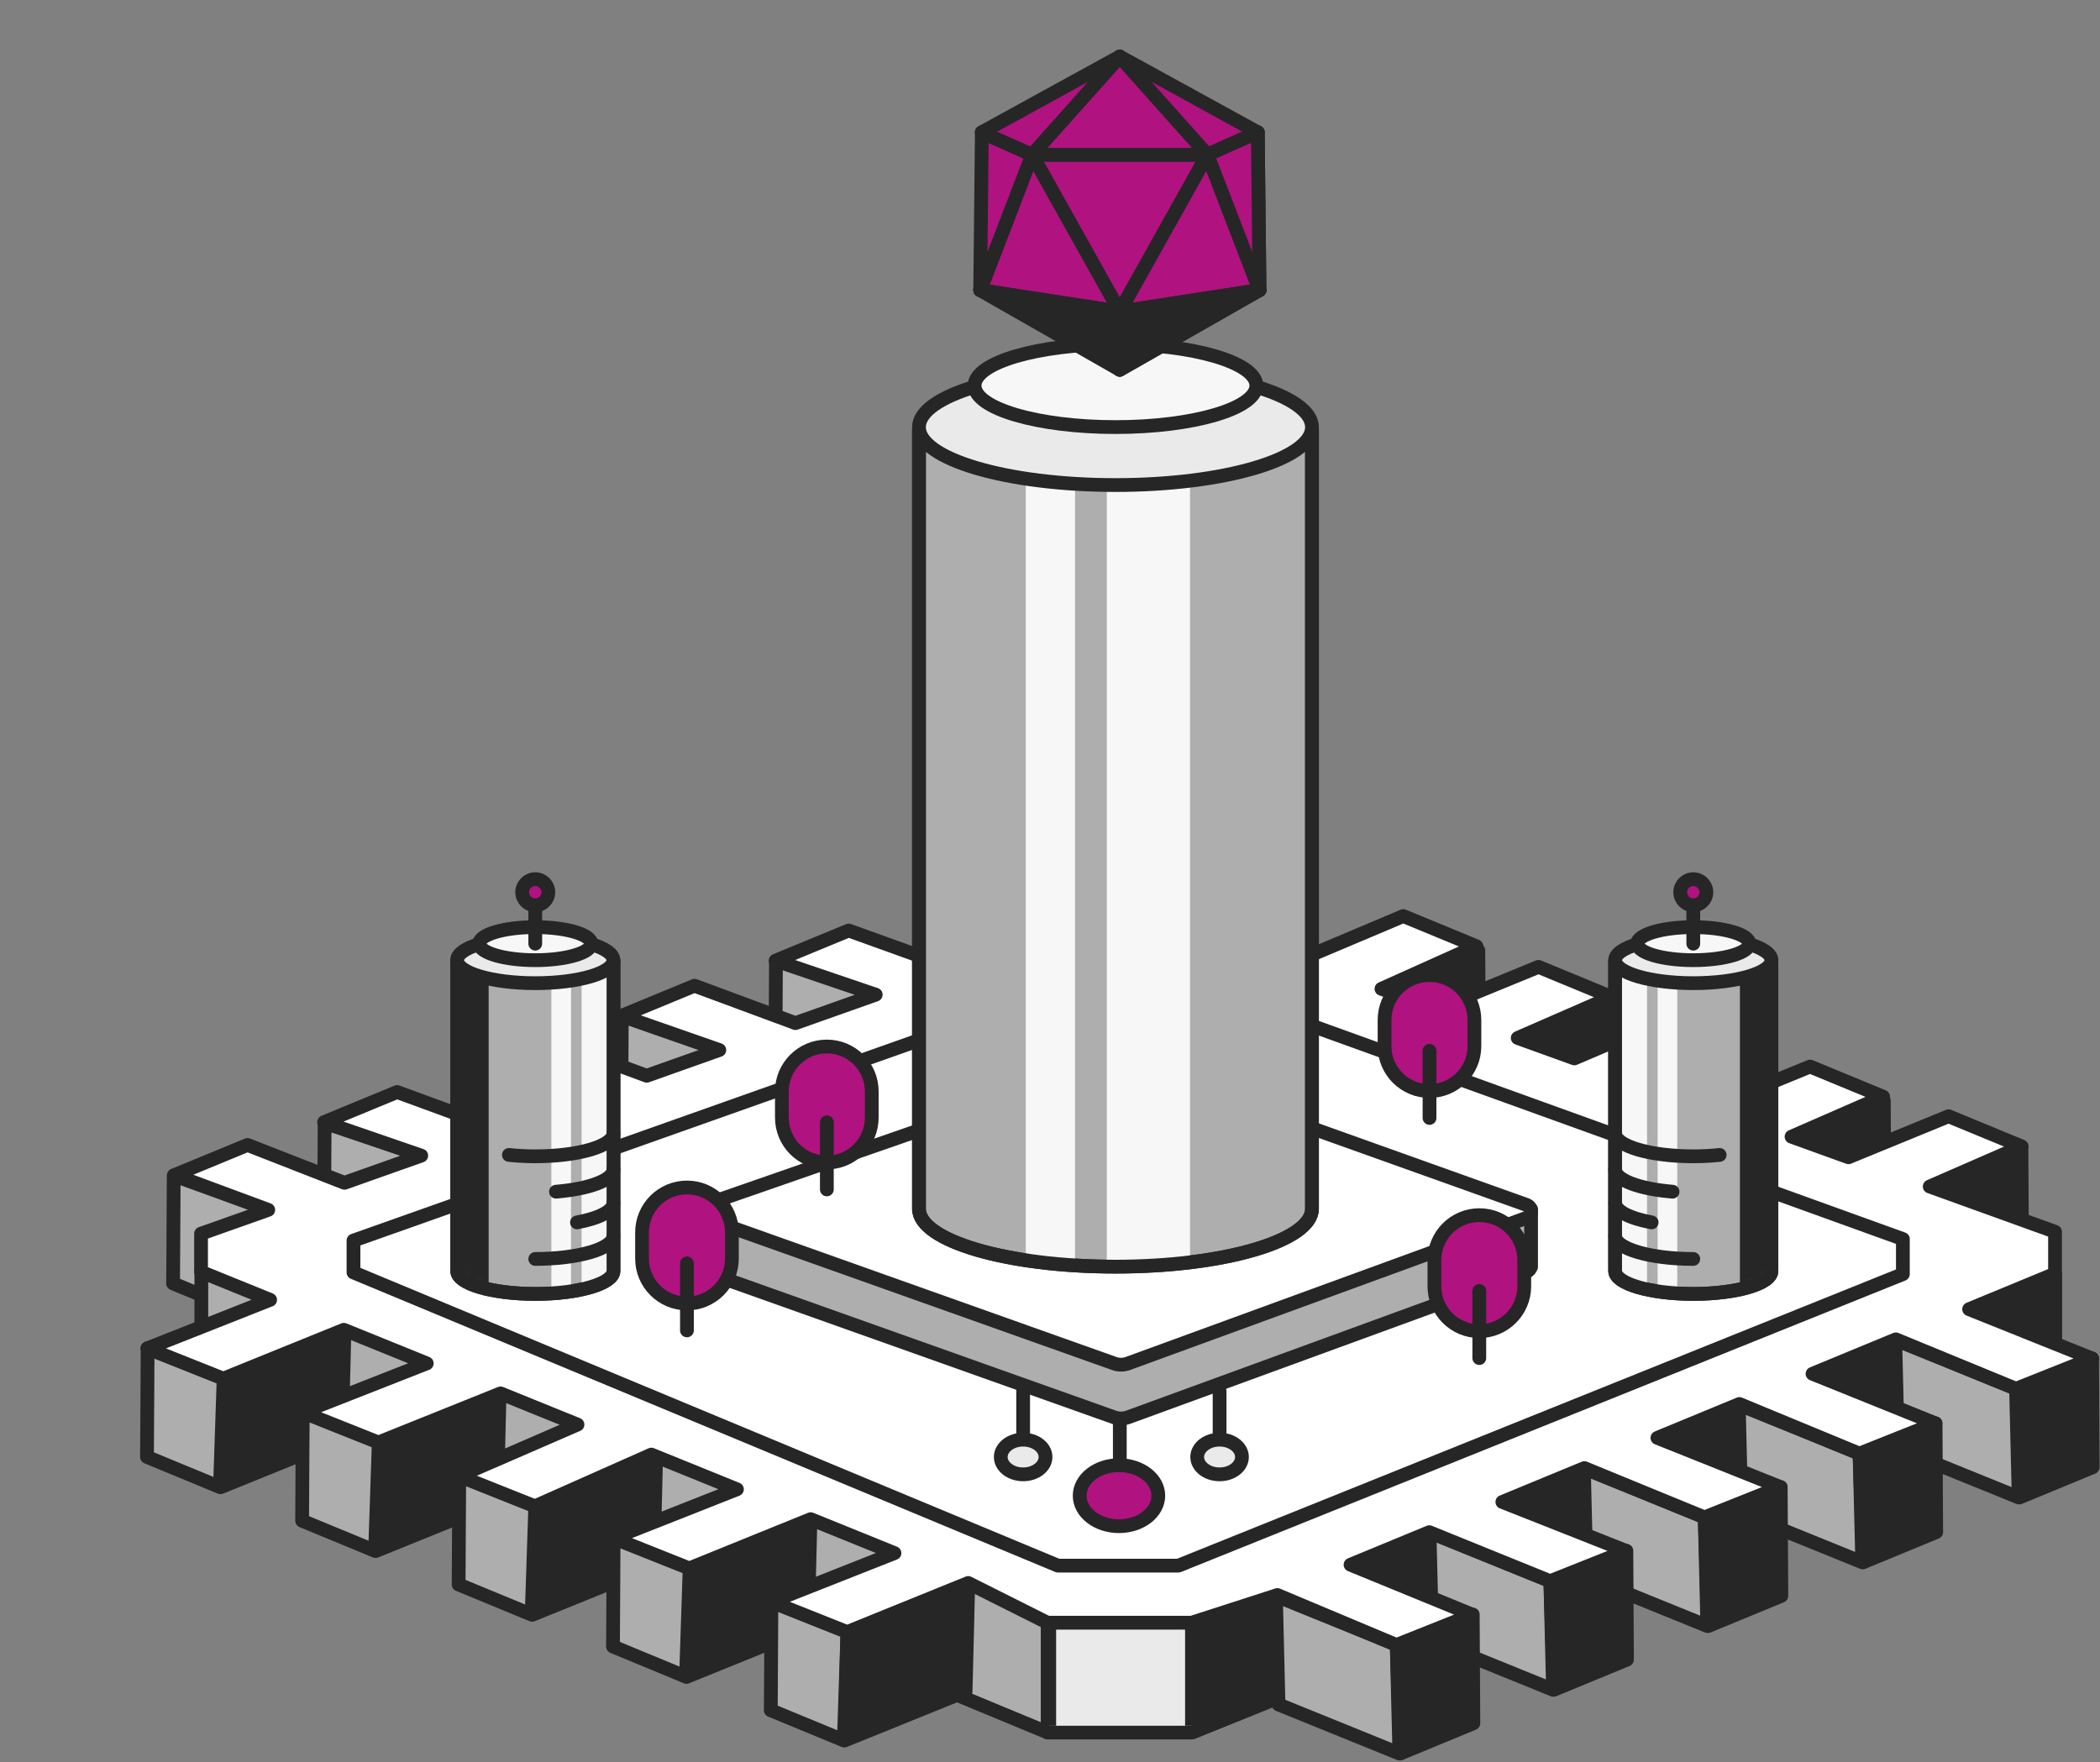 <svg width="305" height="256" viewBox="0 0 305 256" fill="none" xmlns="http://www.w3.org/2000/svg">
<rect x="0" y="0" width="305" height="256" fill="#808080" stroke="none"/>
<g clip-path="url(#clip0_418_2140)">
<path d="M25.23 170.76L25.14 186.44L38.56 191.98L39 175.73L25.23 170.76Z" fill="#AEAEAE" stroke="#262626" stroke-width="2" stroke-linecap="round" stroke-linejoin="round"/>
<path d="M47.15 163.12L47.06 178.8L60.48 184.34L61.22 167.85L47.15 163.12Z" fill="#AEAEAE" stroke="#262626" stroke-width="2" stroke-linecap="round" stroke-linejoin="round"/>
<path d="M68.88 155.21L68.79 170.89L82.21 176.43L83.68 158.73L68.88 155.21Z" fill="#AEAEAE" stroke="#262626" stroke-width="2" stroke-linecap="round" stroke-linejoin="round"/>
<path d="M90.31 147.6L90.22 163.29L103.63 168.83L105.16 150.33L90.31 147.6Z" fill="#AEAEAE" stroke="#262626" stroke-width="2" stroke-linecap="round" stroke-linejoin="round"/>
<path d="M112.7 139.62L112.61 155.3L126.03 160.85L127.56 142.35L112.7 139.62Z" fill="#AEAEAE" stroke="#262626" stroke-width="2" stroke-linecap="round" stroke-linejoin="round"/>
<path d="M298.47 185.02V201L173.12 251.67H152.16L29.24 200.71V184.73" fill="#AEAEAE"/>
<path d="M298.47 185.02V201L173.12 251.67H152.16L29.24 200.71V184.73" stroke="#262626" stroke-width="2" stroke-linecap="round" stroke-linejoin="round"/>
<path d="M298.47 185.02V201L173.12 251.67H152.16V235.69" fill="#262626"/>
<path d="M298.47 185.02V201L173.12 251.67H152.16V235.69" stroke="#262626" stroke-width="2" stroke-linecap="round" stroke-linejoin="round"/>
<path d="M203.24 254.72L185.69 247.6L185.31 231.82L202.86 238.94L203.24 254.72Z" fill="#AEAEAE" stroke="#262626" stroke-width="2" stroke-linecap="round" stroke-linejoin="round"/>
<path d="M225.56 245.46L208.01 238.34L207.62 222.56L225.17 229.68L225.56 245.46Z" fill="#AEAEAE" stroke="#262626" stroke-width="2" stroke-linecap="round" stroke-linejoin="round"/>
<path d="M213.9 234.54L213.99 250.33L203.38 254.72L202.86 238.94L213.9 234.54Z" fill="#262626" stroke="#262626" stroke-width="2" stroke-linecap="round" stroke-linejoin="round"/>
<path d="M247.97 236.2L230.42 229.08L230.04 213.3L247.59 220.42L247.97 236.2Z" fill="#AEAEAE" stroke="#262626" stroke-width="2" stroke-linecap="round" stroke-linejoin="round"/>
<path d="M236.21 225.28L236.3 241.08L225.69 245.46L225.17 229.68L236.21 225.28Z" fill="#262626" stroke="#262626" stroke-width="2" stroke-linecap="round" stroke-linejoin="round"/>
<path d="M270.47 226.94L252.92 219.82L252.53 204.04L270.08 211.16L270.47 226.94Z" fill="#AEAEAE" stroke="#262626" stroke-width="2" stroke-linecap="round" stroke-linejoin="round"/>
<path d="M303.85 197.34L303.94 213.13L293.33 217.52L292.81 201.74L303.85 197.34Z" fill="#262626" stroke="#262626" stroke-width="2" stroke-linecap="round" stroke-linejoin="round"/>
<path d="M293.59 166.72L293.68 182.52L283.07 186.9L282.55 171.12L293.59 166.72Z" fill="#262626" stroke="#262626" stroke-width="2" stroke-linecap="round" stroke-linejoin="round"/>
<path d="M273.6 159.86L273.69 175.65L263.08 180.04L262.56 164.25L273.6 159.86Z" fill="#262626" stroke="#262626" stroke-width="2" stroke-linecap="round" stroke-linejoin="round"/>
<path d="M254.04 152.31L254.13 168.1L243.52 172.49L243 156.7L254.04 152.31Z" fill="#262626" stroke="#262626" stroke-width="2" stroke-linecap="round" stroke-linejoin="round"/>
<path d="M234.44 145.12L234.53 160.91L223.93 165.3L223.4 149.51L234.44 145.12Z" fill="#262626" stroke="#262626" stroke-width="2" stroke-linecap="round" stroke-linejoin="round"/>
<path d="M214.71 138.06L214.8 153.85L204.19 158.24L203.67 142.46L214.71 138.06Z" fill="#262626" stroke="#262626" stroke-width="2" stroke-linecap="round" stroke-linejoin="round"/>
<path d="M258.63 216.02L258.72 231.82L248.11 236.2L247.59 220.42L258.63 216.02Z" fill="#262626" stroke="#262626" stroke-width="2" stroke-linecap="round" stroke-linejoin="round"/>
<path d="M99.77 243.57L117.32 236.45L117.71 220.67L100.16 227.79L99.77 243.57Z" fill="#262626" stroke="#262626" stroke-width="2" stroke-linecap="round" stroke-linejoin="round"/>
<path d="M293.19 217.52L275.64 210.4L275.26 194.62L292.81 201.74L293.19 217.52Z" fill="#AEAEAE" stroke="#262626" stroke-width="2" stroke-linecap="round" stroke-linejoin="round"/>
<path d="M112.04 232.65L111.95 248.44L122.56 252.82L123.08 237.04L112.04 232.65Z" fill="#AEAEAE" stroke="#262626" stroke-width="2" stroke-linecap="round" stroke-linejoin="round"/>
<path d="M281.12 206.76L281.21 222.56L270.61 226.94L270.08 211.16L281.12 206.76Z" fill="#262626" stroke="#262626" stroke-width="2" stroke-linecap="round" stroke-linejoin="round"/>
<path d="M77.36 234.55L94.91 227.43L95.29 211.65L77.74 218.77L77.36 234.55Z" fill="#262626" stroke="#262626" stroke-width="2" stroke-linecap="round" stroke-linejoin="round"/>
<path d="M122.69 252.82L140.24 245.71L140.63 229.93L123.08 237.04L122.69 252.82Z" fill="#262626" stroke="#262626" stroke-width="2" stroke-linecap="round" stroke-linejoin="round"/>
<path d="M54.62 225.29L72.17 218.17L72.56 202.39L55.01 209.51L54.62 225.29Z" fill="#262626" stroke="#262626" stroke-width="2" stroke-linecap="round" stroke-linejoin="round"/>
<path d="M89.12 223.39L89.03 239.18L99.64 243.57L100.16 227.79L89.12 223.39Z" fill="#AEAEAE" stroke="#262626" stroke-width="2" stroke-linecap="round" stroke-linejoin="round"/>
<path d="M32.09 216.02L49.64 208.9L50.03 193.12L32.48 200.24L32.09 216.02Z" fill="#262626" stroke="#262626" stroke-width="2" stroke-linecap="round" stroke-linejoin="round"/>
<path d="M66.7 214.37L66.61 230.17L77.22 234.55L77.74 218.77L66.7 214.37Z" fill="#AEAEAE" stroke="#262626" stroke-width="2" stroke-linecap="round" stroke-linejoin="round"/>
<path d="M43.97 205.11L43.88 220.91L54.48 225.29L55.01 209.51L43.97 205.11Z" fill="#AEAEAE" stroke="#262626" stroke-width="2" stroke-linecap="round" stroke-linejoin="round"/>
<path d="M21.44 195.84L21.35 211.64L31.95 216.02L32.48 200.24L21.44 195.84Z" fill="#AEAEAE" stroke="#262626" stroke-width="2" stroke-linecap="round" stroke-linejoin="round"/>
<path d="M152.39 250.69V235.69H173.12V250.69" fill="#EAEAEA"/>
<path d="M152.39 250.69V235.69H173.12V250.69" stroke="#262626" stroke-width="2" stroke-miterlimit="10"/>
<path d="M292.81 201.74L303.85 197.34L285.99 190.18L298.47 185.02V178.93L280.27 172.36L293.62 166.53L283.01 162.15L268.47 168.11L260.2 165.12L273.5 159.31L262.89 154.93L248.41 160.87L240.42 157.99L253.94 151.87L243.33 147.49L228.66 153.75L220.43 150.78L234.06 144.83L223.45 140.45L208.63 146.53L200.64 143.64L214.42 137.45L203.81 133.07L188.86 139.39L177.16 135.17H153.5L138.26 140.57L123.26 135.17L112.65 139.55L127.19 144.49L115.53 148.62L100.87 143.19L90.26 147.57L104.47 152.53L93.93 156.27L79.43 150.91L68.82 155.29L82.86 160.19L72.22 163.96L57.68 158.63L47.07 163.01L61.18 167.87L50.03 171.82L35.95 166.32L25.34 170.7L38.96 175.75L29.2 179.21V184.75L39.23 188.82L21.4 195.87L32.44 200.27L49.94 193.17L61.98 198.05L43.93 205.14L54.97 209.54L72.7 202.41L83.87 206.94L66.66 214.41L77.7 218.81L94.6 211.3L107.03 216.34L89.08 223.43L100.12 227.83L117.74 220.68L129.91 225.61L112.01 232.68L123.05 237.08L140.62 229.95L152.13 235.72H173.09L185.53 231.7L202.82 238.96L213.86 234.56L196.15 227.3L207.59 222.57L225.14 229.69L236.18 225.29L218.2 218.18L230.11 213.26L247.56 220.42L258.6 216.02L240.72 208.87L252.63 203.95L270.06 211.16L281.1 206.76L263.25 199.56L275.35 194.56L292.78 201.73L292.81 201.74Z" fill="white" stroke="#262626" stroke-width="2" stroke-linecap="round" stroke-linejoin="round"/>
<path d="M276.37 179.99V185.08L171.15 227.43H153.64L51.34 184.84V180.21L155.22 143.39H174.99L276.37 179.99Z" stroke="#262626" stroke-width="2" stroke-linecap="round" stroke-linejoin="round"/>
<path d="M201.6 175.64L163.82 162.14C163.18 161.91 162.47 161.91 161.83 162.14L122.98 175.65H101.65V184.01H101.68C101.75 184.32 101.96 184.59 102.31 184.72L161.8 205.88C162.46 206.11 163.18 206.11 163.84 205.88L221.72 184.73C222.07 184.6 222.27 184.33 222.34 184.03H222.37V175.67H201.59L201.6 175.64Z" fill="#AEAEAE" stroke="#262626" stroke-width="2" stroke-linecap="round" stroke-linejoin="round"/>
<path d="M102.32 175.03L161.83 154.34C162.48 154.12 163.18 154.12 163.82 154.34L221.71 175.03C222.59 175.34 222.6 176.59 221.71 176.91L163.83 198.06C163.17 198.3 162.45 198.3 161.8 198.06L102.31 176.9C101.42 176.58 101.42 175.32 102.31 175.01L102.32 175.03Z" fill="white" stroke="#262626" stroke-width="2" stroke-linecap="round" stroke-linejoin="round"/>
<path d="M257.28 184.62C257.28 186.47 252.2 187.96 245.93 187.96C239.66 187.96 234.58 186.46 234.58 184.62V139.6C234.58 139.53 234.63 139.48 234.7 139.48H257.15C257.22 139.48 257.27 139.53 257.27 139.6V184.62H257.28Z" fill="#AEAEAE" stroke="#262626" stroke-width="2" stroke-miterlimit="10"/>
<mask id="mask0_418_2140" style="mask-type:luminance" maskUnits="userSpaceOnUse" x="234" y="139" width="24" height="49">
<path d="M257.28 184.62C257.28 186.47 252.2 187.96 245.93 187.96C239.66 187.96 234.58 186.46 234.58 184.62V139.6C234.58 139.53 234.63 139.48 234.7 139.48H257.15C257.22 139.48 257.27 139.53 257.27 139.6V184.62H257.28Z" fill="white"/>
</mask>
<g mask="url(#mask0_418_2140)">
<path d="M252.7 189.7H261.85V141.64L252.7 139.51V189.7Z" fill="#262626"/>
<path d="M234.4 189.7H239.21V139.51H234.4V189.7Z" fill="#F7F7F7"/>
<path d="M240.75 189.7H243.6V139.51H240.75V189.7Z" fill="#F7F7F7"/>
</g>
<path d="M257.28 184.62C257.28 186.47 252.2 187.96 245.93 187.96C239.66 187.96 234.58 186.46 234.58 184.62V139.6C234.58 139.53 234.63 139.48 234.7 139.48H257.15C257.22 139.48 257.27 139.53 257.27 139.6V184.62H257.28Z" stroke="#262626" stroke-width="2" stroke-miterlimit="10"/>
<path d="M245.93 142.82C252.199 142.82 257.28 141.325 257.28 139.48C257.28 137.635 252.199 136.14 245.93 136.14C239.662 136.14 234.58 137.635 234.58 139.48C234.58 141.325 239.662 142.82 245.93 142.82Z" fill="#EAEAEA" stroke="#262626" stroke-width="2" stroke-miterlimit="10"/>
<path d="M245.93 139.48C250.426 139.48 254.07 138.405 254.07 137.08C254.07 135.755 250.426 134.68 245.93 134.68C241.434 134.68 237.79 135.755 237.79 137.08C237.79 138.405 241.434 139.48 245.93 139.48Z" fill="#F7F7F7" stroke="#262626" stroke-width="2" stroke-miterlimit="10"/>
<path d="M245.93 182.88C239.66 182.88 234.58 181.38 234.58 179.54" stroke="#262626" stroke-width="2" stroke-miterlimit="10" stroke-linecap="round"/>
<path d="M242.92 173.11C238.11 172.72 234.58 171.42 234.58 169.88" stroke="#262626" stroke-width="2" stroke-miterlimit="10" stroke-linecap="round"/>
<path d="M239.88 177.57C236.7 176.98 234.59 175.93 234.59 174.74" stroke="#262626" stroke-width="2" stroke-miterlimit="10" stroke-linecap="round"/>
<path d="M249.76 167.77C248.56 167.9 247.27 167.97 245.93 167.97C239.66 167.97 234.58 166.47 234.58 164.63" stroke="#262626" stroke-width="2" stroke-miterlimit="10" stroke-linecap="round"/>
<path d="M245.93 137.08V131.51" stroke="#262626" stroke-width="2" stroke-linecap="round" stroke-linejoin="round"/>
<path d="M245.93 131.51C246.98 131.51 247.83 130.659 247.83 129.61C247.83 128.561 246.98 127.71 245.93 127.71C244.881 127.71 244.03 128.561 244.03 129.61C244.03 130.659 244.881 131.51 245.93 131.51Z" fill="#B01280" stroke="#262626" stroke-width="2" stroke-linecap="round" stroke-linejoin="round"/>
<path d="M66.4 184.62C66.4 186.47 71.48 187.96 77.75 187.96C84.02 187.96 89.1 186.46 89.1 184.62V139.6C89.1 139.53 89.05 139.48 88.98 139.48H66.53C66.46 139.48 66.41 139.53 66.41 139.6V184.62H66.4Z" fill="#AEAEAE" stroke="#262626" stroke-width="2" stroke-miterlimit="10"/>
<mask id="mask1_418_2140" style="mask-type:luminance" maskUnits="userSpaceOnUse" x="66" y="139" width="24" height="49">
<path d="M66.4 184.62C66.4 186.47 71.48 187.96 77.75 187.96C84.02 187.96 89.1 186.46 89.1 184.62V139.6C89.1 139.53 89.05 139.48 88.98 139.48H66.53C66.46 139.48 66.41 139.53 66.41 139.6V184.62H66.4Z" fill="white"/>
</mask>
<g mask="url(#mask1_418_2140)">
<path d="M70.97 189.7H61.82V141.64L70.97 139.51V189.7Z" fill="#262626"/>
<path d="M89.28 139.51H84.47V189.7H89.28V139.51Z" fill="#F7F7F7"/>
<path d="M82.93 139.51H80.08V189.7H82.93V139.51Z" fill="#F7F7F7"/>
</g>
<path d="M66.4 184.62C66.4 186.47 71.48 187.96 77.75 187.96C84.02 187.96 89.1 186.46 89.1 184.62V139.6C89.1 139.53 89.05 139.48 88.98 139.48H66.53C66.46 139.48 66.41 139.53 66.41 139.6V184.62H66.4Z" stroke="#262626" stroke-width="2" stroke-miterlimit="10"/>
<path d="M89.09 139.48C89.09 141.33 84.01 142.82 77.74 142.82C71.47 142.82 66.39 141.32 66.39 139.48C66.39 137.63 71.47 136.14 77.74 136.14C84.01 136.14 89.09 137.64 89.09 139.48Z" fill="#EAEAEA" stroke="#262626" stroke-width="2" stroke-miterlimit="10"/>
<path d="M85.88 137.08C85.88 138.4 82.24 139.48 77.74 139.48C73.25 139.48 69.6 138.41 69.6 137.08C69.6 135.75 73.24 134.68 77.74 134.68C82.23 134.68 85.88 135.75 85.88 137.08Z" fill="#F7F7F7" stroke="#262626" stroke-width="2" stroke-miterlimit="10"/>
<path d="M77.74 182.88C84.01 182.88 89.09 181.38 89.09 179.54" stroke="#262626" stroke-width="2" stroke-miterlimit="10" stroke-linecap="round"/>
<path d="M80.75 173.11C85.56 172.72 89.09 171.42 89.09 169.88" stroke="#262626" stroke-width="2" stroke-miterlimit="10" stroke-linecap="round"/>
<path d="M83.8 177.57C86.98 176.98 89.09 175.93 89.09 174.74" stroke="#262626" stroke-width="2" stroke-miterlimit="10" stroke-linecap="round"/>
<path d="M73.91 167.77C75.11 167.9 76.4 167.97 77.74 167.97C84.01 167.97 89.09 166.47 89.09 164.63" stroke="#262626" stroke-width="2" stroke-miterlimit="10" stroke-linecap="round"/>
<path d="M77.74 137.08V131.51" stroke="#262626" stroke-width="2" stroke-linecap="round" stroke-linejoin="round"/>
<path d="M77.74 131.51C78.79 131.51 79.64 130.659 79.64 129.61C79.64 128.561 78.79 127.71 77.74 127.71C76.691 127.71 75.84 128.561 75.84 129.61C75.84 130.659 76.691 131.51 77.74 131.51Z" fill="#B01280" stroke="#262626" stroke-width="2" stroke-linecap="round" stroke-linejoin="round"/>
<path d="M190.55 175.59C190.55 180.24 177.77 184 162.01 184C146.25 184 133.47 180.23 133.47 175.59V62.36C133.47 62.19 133.61 62.05 133.78 62.05H190.24C190.41 62.05 190.55 62.19 190.55 62.36V175.59Z" fill="#AEAEAE" stroke="#262626" stroke-width="2" stroke-miterlimit="10"/>
<mask id="mask2_418_2140" style="mask-type:luminance" maskUnits="userSpaceOnUse" x="133" y="62" width="58" height="122">
<path d="M190.55 175.59C190.55 180.24 177.77 184 162.01 184C146.25 184 133.47 180.23 133.47 175.59V62.36C133.47 62.19 133.61 62.05 133.78 62.05H190.24C190.41 62.05 190.55 62.19 190.55 62.36V175.59Z" fill="white"/>
</mask>
<g mask="url(#mask2_418_2140)">
<path d="M160.75 188.35H172.84L172.84 62.11H160.75L160.75 188.35Z" fill="#F7F7F7"/>
<path d="M148.98 188.35H156.14L156.14 62.11H148.98L148.98 188.35Z" fill="#F7F7F7"/>
</g>
<path d="M190.55 175.59C190.55 180.24 177.77 184 162.01 184C146.25 184 133.47 180.23 133.47 175.59V62.36C133.47 62.19 133.61 62.05 133.78 62.05H190.24C190.41 62.05 190.55 62.19 190.55 62.36V175.59Z" stroke="#262626" stroke-width="2" stroke-miterlimit="10"/>
<path d="M162.01 70.46C177.772 70.46 190.55 66.695 190.55 62.05C190.55 57.405 177.772 53.64 162.01 53.64C146.248 53.64 133.47 57.405 133.47 62.05C133.47 66.695 146.248 70.46 162.01 70.46Z" fill="#EAEAEA" stroke="#262626" stroke-width="2" stroke-miterlimit="10"/>
<path d="M162.01 62.04C173.31 62.04 182.47 59.34 182.47 56.01C182.47 52.68 173.31 49.98 162.01 49.98C150.711 49.98 141.55 52.68 141.55 56.01C141.55 59.34 150.711 62.04 162.01 62.04Z" fill="#F7F7F7" stroke="#262626" stroke-width="2" stroke-miterlimit="10"/>
<path d="M162.63 45.27L175.37 22.48H149.89L162.63 45.27Z" fill="#B01280" stroke="#262626" stroke-width="2" stroke-linecap="round" stroke-linejoin="round"/>
<path d="M162.63 45.27L142.36 42.15L149.89 22.48L162.63 45.27Z" fill="#B01280" stroke="#262626" stroke-width="2" stroke-linecap="round" stroke-linejoin="round"/>
<path d="M162.63 45.27L142.36 42.15L162.63 53.72V45.27Z" fill="#262626" stroke="#262626" stroke-width="2" stroke-linecap="round" stroke-linejoin="round"/>
<path d="M162.63 45.27L175.37 22.48L182.93 42.14L162.63 45.27Z" fill="#B01280" stroke="#262626" stroke-width="2" stroke-linecap="round" stroke-linejoin="round"/>
<path d="M162.63 45.27V53.72L182.93 42.14L162.63 45.27Z" fill="#B01280" stroke="#262626" stroke-width="2" stroke-linecap="round" stroke-linejoin="round"/>
<path d="M162.63 8.21L175.37 22.48H149.89L162.63 8.21Z" fill="#B01280" stroke="#262626" stroke-width="2" stroke-linecap="round" stroke-linejoin="round"/>
<path d="M162.63 8.21L175.37 22.48L182.68 19.22L162.63 8.21Z" fill="#B01280" stroke="#262626" stroke-width="2" stroke-linecap="round" stroke-linejoin="round"/>
<path d="M182.93 42.14L175.37 22.48L182.68 19.22L182.93 42.14Z" fill="#B01280" stroke="#262626" stroke-width="2" stroke-linecap="round" stroke-linejoin="round"/>
<path d="M162.63 45.27L175.37 22.48L182.93 42.14L162.63 45.27Z" fill="#B01280" stroke="#262626" stroke-width="2" stroke-linecap="round" stroke-linejoin="round"/>
<path d="M162.63 45.27V53.72L182.93 42.14L162.63 45.27Z" fill="#262626" stroke="#262626" stroke-width="2" stroke-linecap="round" stroke-linejoin="round"/>
<path d="M182.93 42.14L175.37 22.48L182.68 19.22L182.93 42.14Z" fill="#B01280" stroke="#262626" stroke-width="2" stroke-linecap="round" stroke-linejoin="round"/>
<path d="M142.36 42.15L149.91 22.49L142.6 19.23L142.36 42.15Z" fill="#B01280" stroke="#262626" stroke-width="2" stroke-linecap="round" stroke-linejoin="round"/>
<path d="M162.63 8.21L149.89 22.48L142.58 19.22L162.63 8.21Z" fill="#B01280" stroke="#262626" stroke-width="2" stroke-linecap="round" stroke-linejoin="round"/>
<path d="M120.09 152.02H120.08C116.479 152.02 113.56 154.939 113.56 158.54V162.35C113.56 165.951 116.479 168.87 120.08 168.87H120.09C123.691 168.87 126.61 165.951 126.61 162.35V158.54C126.61 154.939 123.691 152.02 120.09 152.02Z" fill="#B01280" stroke="#262626" stroke-width="2" stroke-linecap="round" stroke-linejoin="round"/>
<path d="M120.09 163.03V172.78" stroke="#262626" stroke-width="2" stroke-linecap="round" stroke-linejoin="round"/>
<path d="M214.86 176.52H214.85C211.249 176.52 208.33 179.439 208.33 183.04V186.85C208.33 190.451 211.249 193.37 214.85 193.37H214.86C218.461 193.37 221.38 190.451 221.38 186.85V183.04C221.38 179.439 218.461 176.52 214.86 176.52Z" fill="#B01280" stroke="#262626" stroke-width="2" stroke-linecap="round" stroke-linejoin="round"/>
<path d="M214.85 187.53V197.28" stroke="#262626" stroke-width="2" stroke-linecap="round" stroke-linejoin="round"/>
<path d="M99.78 172.5H99.77C96.169 172.5 93.25 175.419 93.25 179.02V182.83C93.25 186.431 96.169 189.35 99.77 189.35H99.78C103.381 189.35 106.3 186.431 106.3 182.83V179.02C106.3 175.419 103.381 172.5 99.78 172.5Z" fill="#B01280" stroke="#262626" stroke-width="2" stroke-linecap="round" stroke-linejoin="round"/>
<path d="M99.77 183.52V193.26" stroke="#262626" stroke-width="2" stroke-linecap="round" stroke-linejoin="round"/>
<path d="M207.62 141.64H207.61C204.009 141.64 201.09 144.559 201.09 148.16V151.97C201.09 155.571 204.009 158.49 207.61 158.49H207.62C211.221 158.49 214.14 155.571 214.14 151.97V148.16C214.14 144.559 211.221 141.64 207.62 141.64Z" fill="#B01280" stroke="#262626" stroke-width="2" stroke-linecap="round" stroke-linejoin="round"/>
<path d="M207.62 152.65V162.4" stroke="#262626" stroke-width="2" stroke-linecap="round" stroke-linejoin="round"/>
<path d="M162.64 206.6V212.84" stroke="#262626" stroke-width="2" stroke-linecap="round" stroke-linejoin="round"/>
<path d="M177.13 202.08V208.32" stroke="#262626" stroke-width="2" stroke-linecap="round" stroke-linejoin="round"/>
<path d="M162.52 221.7C165.674 221.7 168.23 219.717 168.23 217.27C168.23 214.823 165.674 212.84 162.52 212.84C159.367 212.84 156.81 214.823 156.81 217.27C156.81 219.717 159.367 221.7 162.52 221.7Z" fill="#B01280" stroke="#262626" stroke-width="2" stroke-linecap="round" stroke-linejoin="round"/>
<path d="M177.13 214.17C178.925 214.17 180.38 213.042 180.38 211.65C180.38 210.258 178.925 209.13 177.13 209.13C175.335 209.13 173.88 210.258 173.88 211.65C173.88 213.042 175.335 214.17 177.13 214.17Z" fill="#EAEAEA" stroke="#262626" stroke-width="2" stroke-miterlimit="10"/>
<path d="M148.6 202.08V208.32" stroke="#262626" stroke-width="2" stroke-linecap="round" stroke-linejoin="round"/>
<path d="M148.6 214.17C150.395 214.17 151.85 213.042 151.85 211.65C151.85 210.258 150.395 209.13 148.6 209.13C146.805 209.13 145.35 210.258 145.35 211.65C145.35 213.042 146.805 214.17 148.6 214.17Z" fill="#EAEAEA" stroke="#262626" stroke-width="2" stroke-miterlimit="10"/>
</g>
<defs>
<clipPath id="clip0_418_2140">
<rect width="304.94" height="255.72" fill="white"/>
</clipPath>
</defs>
</svg>
